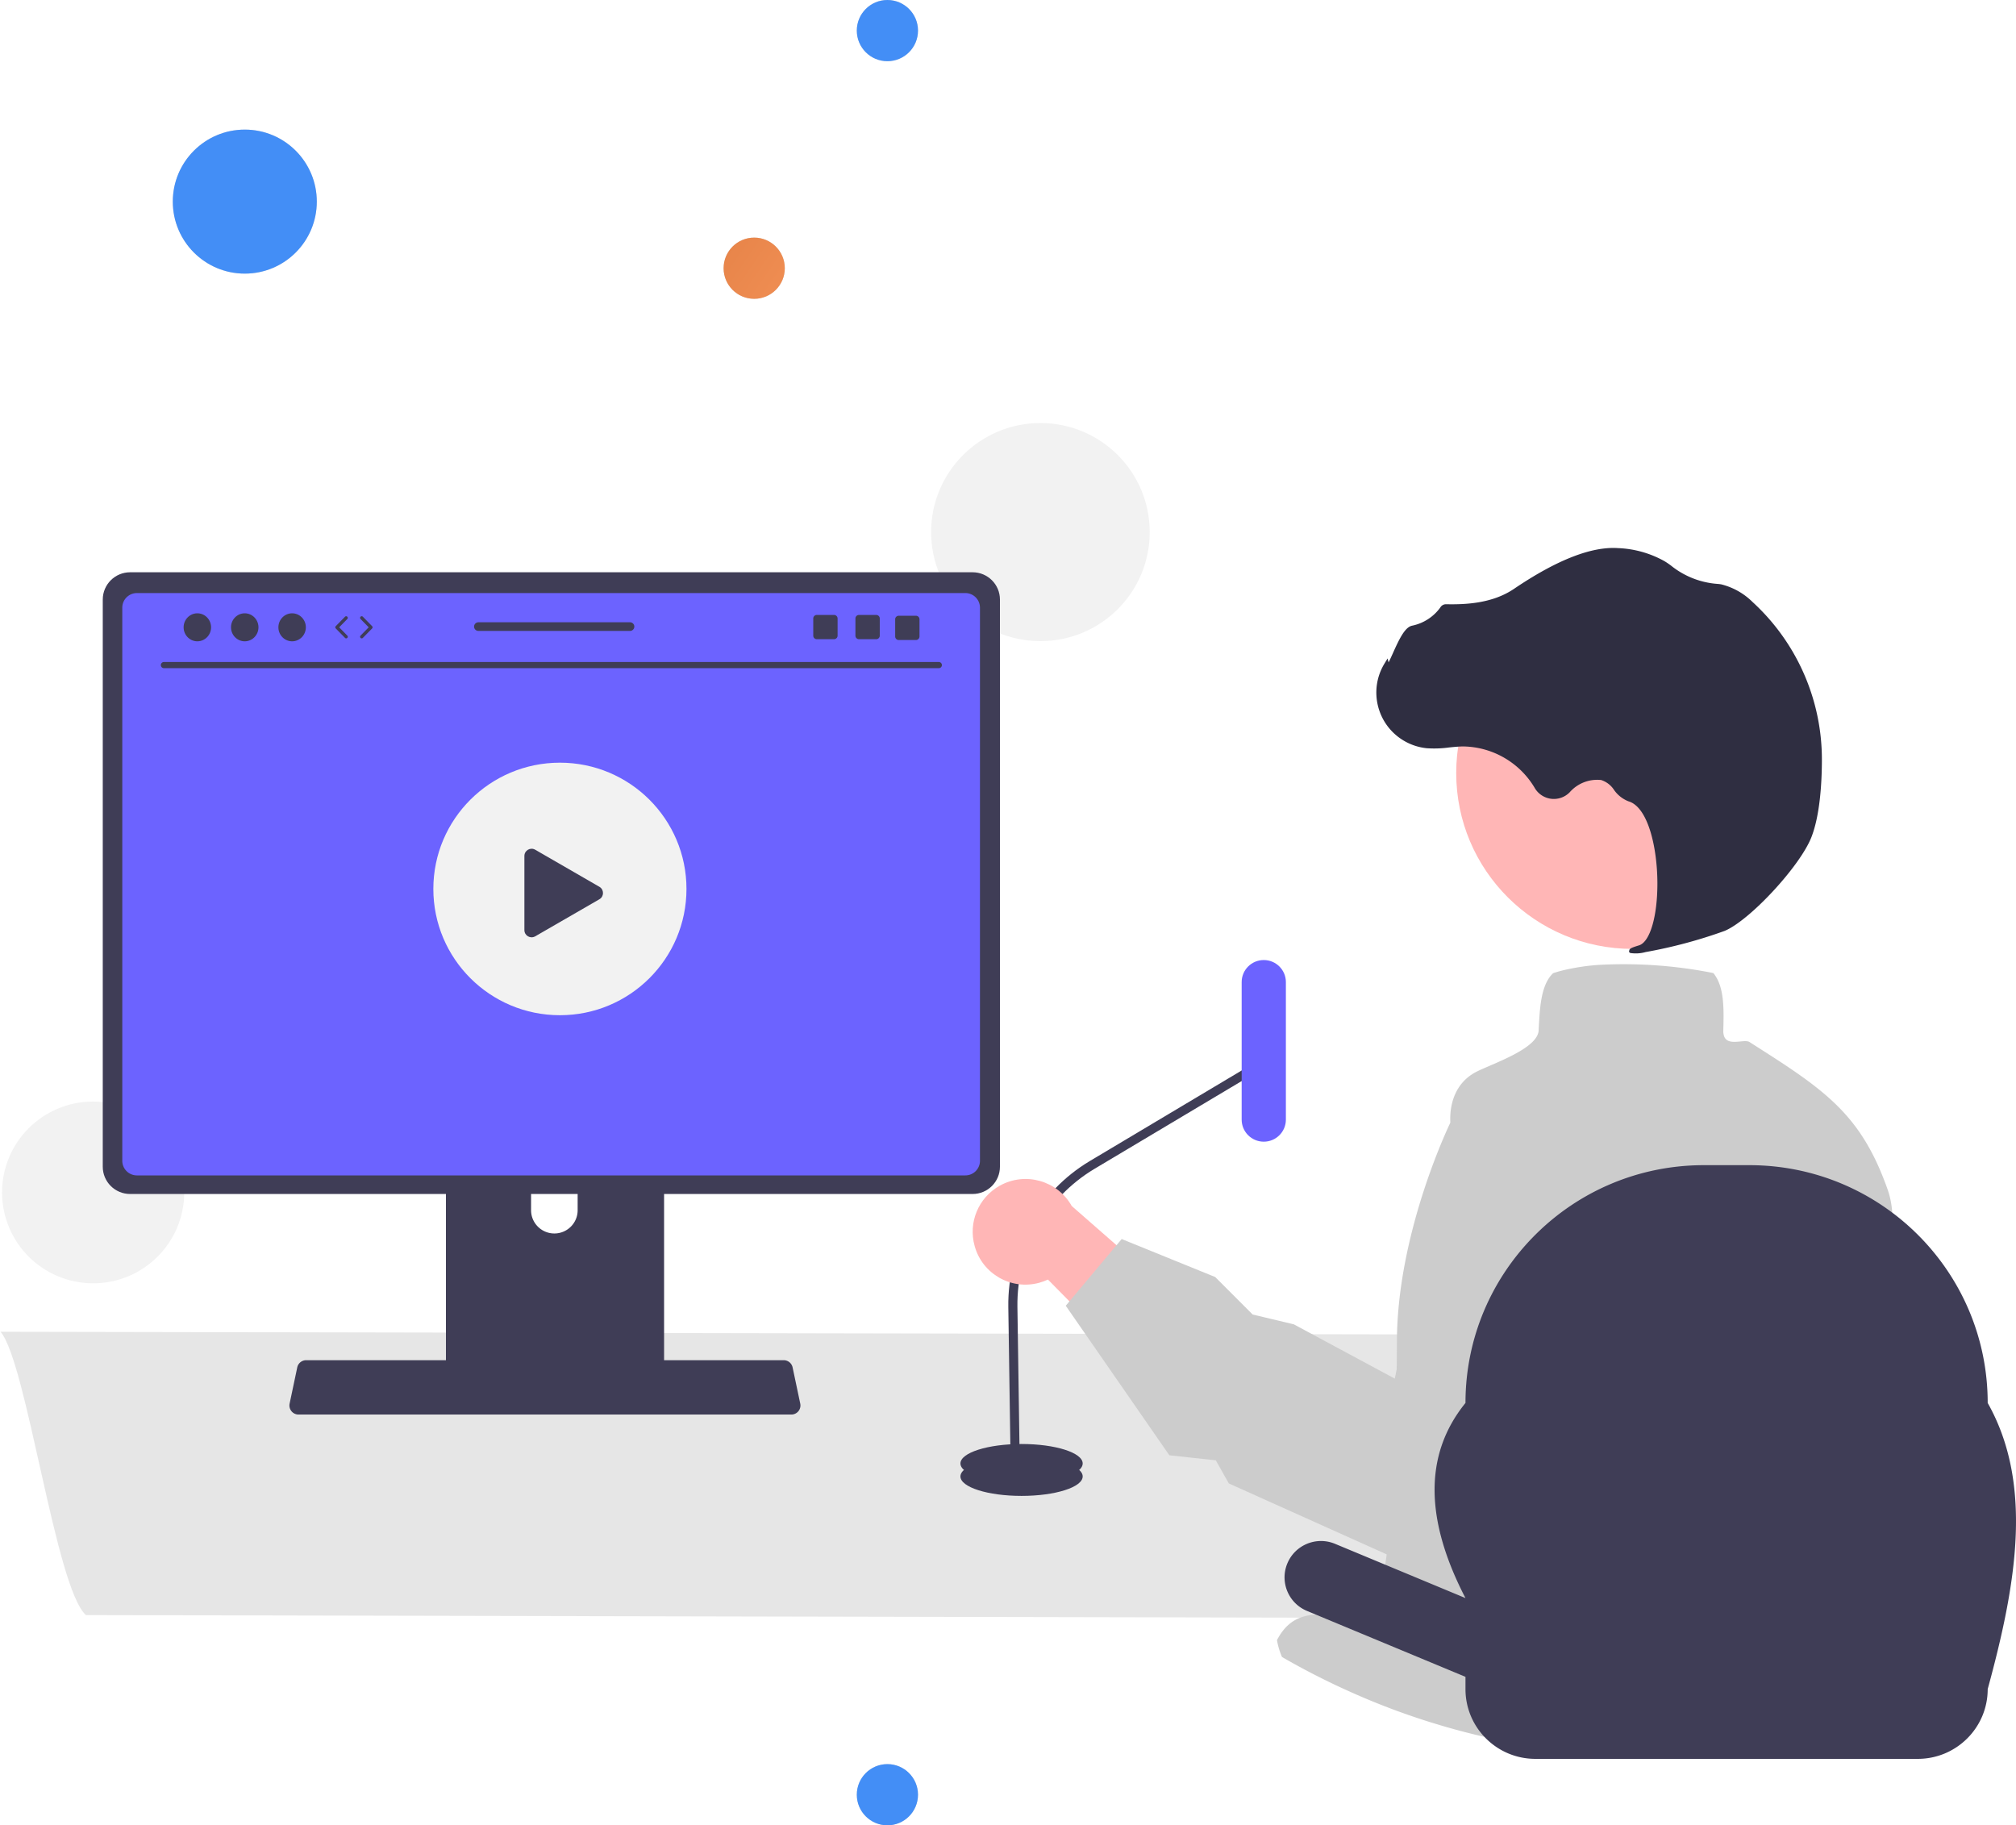 <?xml version="1.0" encoding="UTF-8"?> <svg xmlns="http://www.w3.org/2000/svg" width="560" height="507" fill="none"><path d="M289.006 178.082c16.768 0 30.361-13.56 30.361-30.288s-13.593-30.289-30.361-30.289-30.362 13.561-30.362 30.289 13.594 30.288 30.362 30.288ZM25.874 356.449c13.973 0 25.3-11.301 25.3-25.241s-11.327-25.24-25.3-25.24c-13.974 0-25.301 11.3-25.301 25.24 0 13.94 11.327 25.241 25.3 25.241Z" fill="#F2F2F2"></path><path d="M.157 369.911c7.33 8.666 15.257 71.141 23.716 78.697l396.874.841c8.459-7.555 16.387-70.031 23.716-78.697L.157 369.911Z" fill="#E6E6E6"></path><path d="M123.872 296.525v86.289h60.596v-86.289a2.901 2.901 0 0 0-2.05-2.777 2.692 2.692 0 0 0-.868-.135h-54.752a2.917 2.917 0 0 0-2.926 2.909v.003Zm23.648 29.649c.033-3.564 2.956-6.427 6.528-6.394 3.526.033 6.377 2.876 6.409 6.394v10.012c-.017 3.564-2.927 6.44-6.499 6.423-3.549-.017-6.421-2.883-6.438-6.423v-10.012Z" fill="#3F3D56"></path><path d="M28.545 166.518V324.07c.004 4.181 3.4 7.569 7.59 7.572h234.037c4.19-.003 7.587-3.391 7.59-7.572V166.518c-.01-4.177-3.404-7.559-7.59-7.564H36.136c-4.187.005-7.58 3.387-7.59 7.564Z" fill="#3F3D56"></path><path d="M33.969 168.785v153.648a4.059 4.059 0 0 0 4.057 4.047h230.131a4.059 4.059 0 0 0 4.056-4.047V168.785a4.06 4.06 0 0 0-4.056-4.056H38.026a4.061 4.061 0 0 0-4.057 4.056Z" fill="#6C63FF"></path><path d="M80.961 391.968a2.49 2.49 0 0 0 1.957.933H219.83a2.515 2.515 0 0 0 2.462-3.028l-2.125-10.071a2.518 2.518 0 0 0-1.569-1.826 2.421 2.421 0 0 0-.894-.168H85.035a2.421 2.421 0 0 0-.894.168c-.8.304-1.39.991-1.57 1.826l-2.124 10.071c-.154.74.035 1.509.514 2.095ZM45.492 185.588h215.332a.855.855 0 0 0 0-1.708H45.491a.855.855 0 0 0 0 1.708Z" fill="#3F3D56"></path><path d="M528.137 352.517c-.017-.042-.025-.076-.042-.11a22.371 22.371 0 0 0-1.139-2.557c-2.454-4.602.144-11.67-2.623-19.478-4.469-12.654-9.918-20.116-17.904-26.805-.237-.202-.473-.396-.717-.598l-.009-.008c-5.33-4.367-11.756-8.447-19.735-13.529-1.661-1.06-7.404 2.002-7.27-3.248.152-5.83.313-11.871-2.555-15.64l-.185-.244-.296-.076a127.17 127.17 0 0 0-29.872-2.297h-.008a58.862 58.862 0 0 0-12.592 1.842c-.304.085-.607.169-.902.27a10.29 10.29 0 0 0-.683.21l-.186.067-.143.135c-2.775 2.768-3.416 7.732-3.72 12.906v.009c-.059.942-.109 1.884-.151 2.827-.237 5.031-12.406 9.095-17.045 11.375-8.712 4.291-7.398 14.289-7.499 14.289 0 0-14.648 30-14.825 60.381-.008 1.691-.02 3.391-.034 5.099-.101 14.151-.371 28.547-1.433 41.664-.464 5.637-1.063 11.03-1.864 16.07-3.897 24.542-21.548 4.164-29.991 20.495a20.621 20.621 0 0 0 1.392 4.669c.97.573 1.965 1.128 2.952 1.683a206.078 206.078 0 0 0 13.376 6.807c.253.117.506.235.759.345a199.884 199.884 0 0 0 30.842 11.265 197.44 197.44 0 0 0 46.9 7.009c.064-.007.129-.01.194-.008a243.952 243.952 0 0 0 55.527-7.985l.759-.202c1.189-.32 2.37-.639 3.551-.976a242.676 242.676 0 0 0 30.614-10.954c.011.369.047.738.11 1.102.008.119.025.237.051.353.016-.134.033-.269.042-.404.05-.395.092-.799.135-1.203 5.161-50.212-5.558-92.843-13.781-114.55Z" fill="#CCC"></path><path d="M453.478 263.567c27.049 0 48.976-21.875 48.976-48.858 0-26.984-21.927-48.858-48.976-48.858-27.048 0-48.975 21.874-48.975 48.858 0 26.983 21.927 48.858 48.975 48.858Z" fill="#FFB6B6"></path><path d="M457.104 264.447a133.49 133.49 0 0 0 21.938-5.873c7.002-2.896 20.984-17.99 24.13-26.049 2.337-5.988 2.872-14.733 2.909-21.014a59.333 59.333 0 0 0-19.26-44.299 18.826 18.826 0 0 0-8.698-4.901 9.364 9.364 0 0 0-.874-.116 23.245 23.245 0 0 1-12.698-4.794 19.229 19.229 0 0 0-2.262-1.568 28.648 28.648 0 0 0-12.853-3.589c-7.323-.506-17.035 3.296-28.865 11.305-5.943 4.024-13.229 4.402-18.914 4.281a1.82 1.82 0 0 0-1.568.901 12.837 12.837 0 0 1-7.898 5.07c-1.933.464-3.453 3.554-5.239 7.547-.406.906-.879 1.963-1.24 2.621l-.276-1.075-.866 1.427c-4.455 7.342-2.101 16.896 5.258 21.34a15.6 15.6 0 0 0 6.497 2.168 30.51 30.51 0 0 0 6.183-.212c1.248-.129 2.54-.262 3.798-.287a23.492 23.492 0 0 1 20.042 11.593 6.15 6.15 0 0 0 9.669 1.151 10.16 10.16 0 0 1 8.753-3.412 6.738 6.738 0 0 1 3.569 2.739 8.777 8.777 0 0 0 4.012 3.17c5.437 1.581 7.976 12.773 8.034 22.503.056 9.378-2.047 16.58-5.115 17.512-2.361.717-2.603.941-2.695 1.4l-.081.411.34.304c1.425.222 2.881.136 4.27-.254Z" fill="#2F2E41"></path><path d="M283.768 415.501c9.378 0 16.979-2.42 16.979-5.406 0-2.985-7.601-5.406-16.979-5.406-9.377 0-16.979 2.421-16.979 5.406 0 2.986 7.602 5.406 16.979 5.406Z" fill="#3F3D56"></path><path d="M283.768 411.897c9.378 0 16.979-2.421 16.979-5.406 0-2.986-7.601-5.406-16.979-5.406-9.377 0-16.979 2.42-16.979 5.406 0 2.985 7.602 5.406 16.979 5.406Z" fill="#3F3D56"></path><path d="m280.783 410.114 2.53-.038-.698-47.131c-.206-15.65 7.942-30.23 21.396-38.282l48.291-28.796-1.298-2.167-48.291 28.797c-14.228 8.515-22.846 23.935-22.628 40.486l.698 47.131Z" fill="#3F3D56"></path><path d="M351.048 317.114c-3.392 0-6.141-2.743-6.141-6.127v-38.201c0-3.384 2.749-6.127 6.141-6.127s6.141 2.743 6.141 6.127v38.201c0 3.384-2.749 6.127-6.141 6.127Z" fill="#6C63FF"></path><path d="M270.735 346.086c2.128 7.765 10.163 12.339 17.946 10.216.83-.226 1.638-.525 2.416-.893l36.419 36.918 5.635-26.323-35.448-31.023c-3.958-7.065-12.907-9.592-19.99-5.644-5.926 3.304-8.811 10.228-6.978 16.749Z" fill="#FFB6B6"></path><path d="m460.97 307.537-.232-.129-26.555-9.11a25.19 25.19 0 0 0-20.589 1.908 24.561 24.561 0 0 0-4.041 2.85l-.008.001a25.063 25.063 0 0 0-8.163 13.802l-13.948 66.062-28.043-15.078-11.428-2.722-10.402-10.414-25.977-10.552-1.442 1.717-13.07 15.586-1.027 1.225 28.78 41.537 12.9 1.401 3.614 6.413.256.117 10.575 4.755 45.105 20.273 21.843-16.676 3.418-2.618c28.258-26.117 41.467-47.128 46.982-63.129 2.919-8.453 3.688-15.497 3.398-21.175-.898-17.549-11.498-25.708-11.946-26.044Z" fill="#CCC"></path><path d="M485.933 323.637h-12.65c-36.564 0-66.205 29.57-66.205 66.046-11.801 14.559-11.078 32.841 0 54.2l-36.261-15.081c-5.164-2.134-11.084.311-13.224 5.462-2.133 5.136.297 11.026 5.435 13.176l44.05 18.32v3.411c0 10.699 8.694 19.371 19.417 19.371h106.226c10.723 0 19.417-8.672 19.417-19.371 7.875-28.822 12.804-56.775 0-79.488 0-36.476-29.641-66.046-66.205-66.046ZM54.82 178.127c2.104 0 3.81-1.74 3.81-3.886 0-2.147-1.706-3.887-3.81-3.887-2.105 0-3.811 1.74-3.811 3.887 0 2.146 1.706 3.886 3.81 3.886ZM67.983 178.127c2.104 0 3.81-1.74 3.81-3.886 0-2.147-1.706-3.887-3.81-3.887-2.105 0-3.81 1.74-3.81 3.887 0 2.146 1.705 3.886 3.81 3.886ZM81.146 178.127c2.105 0 3.81-1.74 3.81-3.886 0-2.147-1.706-3.887-3.81-3.887s-3.81 1.74-3.81 3.887c0 2.146 1.706 3.886 3.81 3.886ZM96.156 177.311a.45.45 0 0 1-.322-.135l-2.571-2.622a.448.448 0 0 1 0-.628l2.57-2.622a.45.45 0 1 1 .644.629l-2.262 2.307 2.263 2.308a.448.448 0 0 1-.322.763ZM100.476 177.312a.449.449 0 0 1-.322-.764l2.262-2.308-2.262-2.307a.449.449 0 1 1 .644-.629l2.571 2.622a.45.45 0 0 1 0 .629l-2.571 2.622a.449.449 0 0 1-.322.135ZM243.388 170.804h-4.781a.985.985 0 0 0-.987.984v4.774c0 .544.442.984.987.984h4.781c.545 0 .991-.44.991-.984v-4.774a.989.989 0 0 0-.991-.984ZM231.673 170.804h-4.781a.985.985 0 0 0-.987.984v4.774c0 .544.442.984.987.984h4.781c.545 0 .991-.44.991-.984v-4.774a.989.989 0 0 0-.991-.984ZM254.427 171.029h-4.781a.986.986 0 0 0-.987.985v4.773c0 .544.442.985.987.985h4.781a.99.99 0 0 0 .991-.985v-4.773a.99.99 0 0 0-.991-.985ZM174.999 172.845h-42.106c-.667 0-1.204.539-1.204 1.2 0 .661.537 1.2 1.204 1.2h42.106c.662 0 1.203-.539 1.203-1.2 0-.661-.541-1.2-1.203-1.2Z" fill="#3F3D56"></path><ellipse cx="35.157" cy="35.073" rx="35.157" ry="35.073" transform="matrix(-1 0 0 1 190.687 211.841)" fill="#F2F2F2"></ellipse><path d="M166.5 246.315c1.333.77 1.333 2.695 0 3.464l-17.835 10.298c-1.334.769-3-.193-3-1.732V237.75c0-1.539 1.666-2.502 3-1.732l17.835 10.297Z" fill="#3F3D56"></path><circle cx="8.5" cy="8.5" r="8.5" transform="matrix(-1 0 0 1 218 66)" fill="#D9D9D9"></circle><circle cx="8.5" cy="8.5" r="8.5" transform="matrix(-1 0 0 1 218 66)" fill="url(#a)"></circle><circle cx="8.5" cy="8.5" r="8.5" transform="matrix(-1 0 0 1 255 490)" fill="#D9D9D9"></circle><circle cx="8.5" cy="8.5" r="8.5" transform="matrix(-1 0 0 1 255 490)" fill="#438EF6"></circle><circle cx="8.5" cy="8.5" r="8.5" transform="matrix(-1 0 0 1 255 0)" fill="#D9D9D9"></circle><circle cx="8.5" cy="8.5" r="8.5" transform="matrix(-1 0 0 1 255 0)" fill="#438EF6"></circle><circle cx="20" cy="20" r="20" transform="matrix(-1 0 0 1 88 36)" fill="#D9D9D9"></circle><circle cx="20" cy="20" r="20" transform="matrix(-1 0 0 1 88 36)" fill="#438EF6"></circle><defs><linearGradient id="a" x1=".456" y1="13.652" x2="17.7" y2="1.819" gradientUnits="userSpaceOnUse"><stop stop-color="#EF8D52"></stop><stop offset="1" stop-color="#E78449"></stop></linearGradient></defs></svg> 